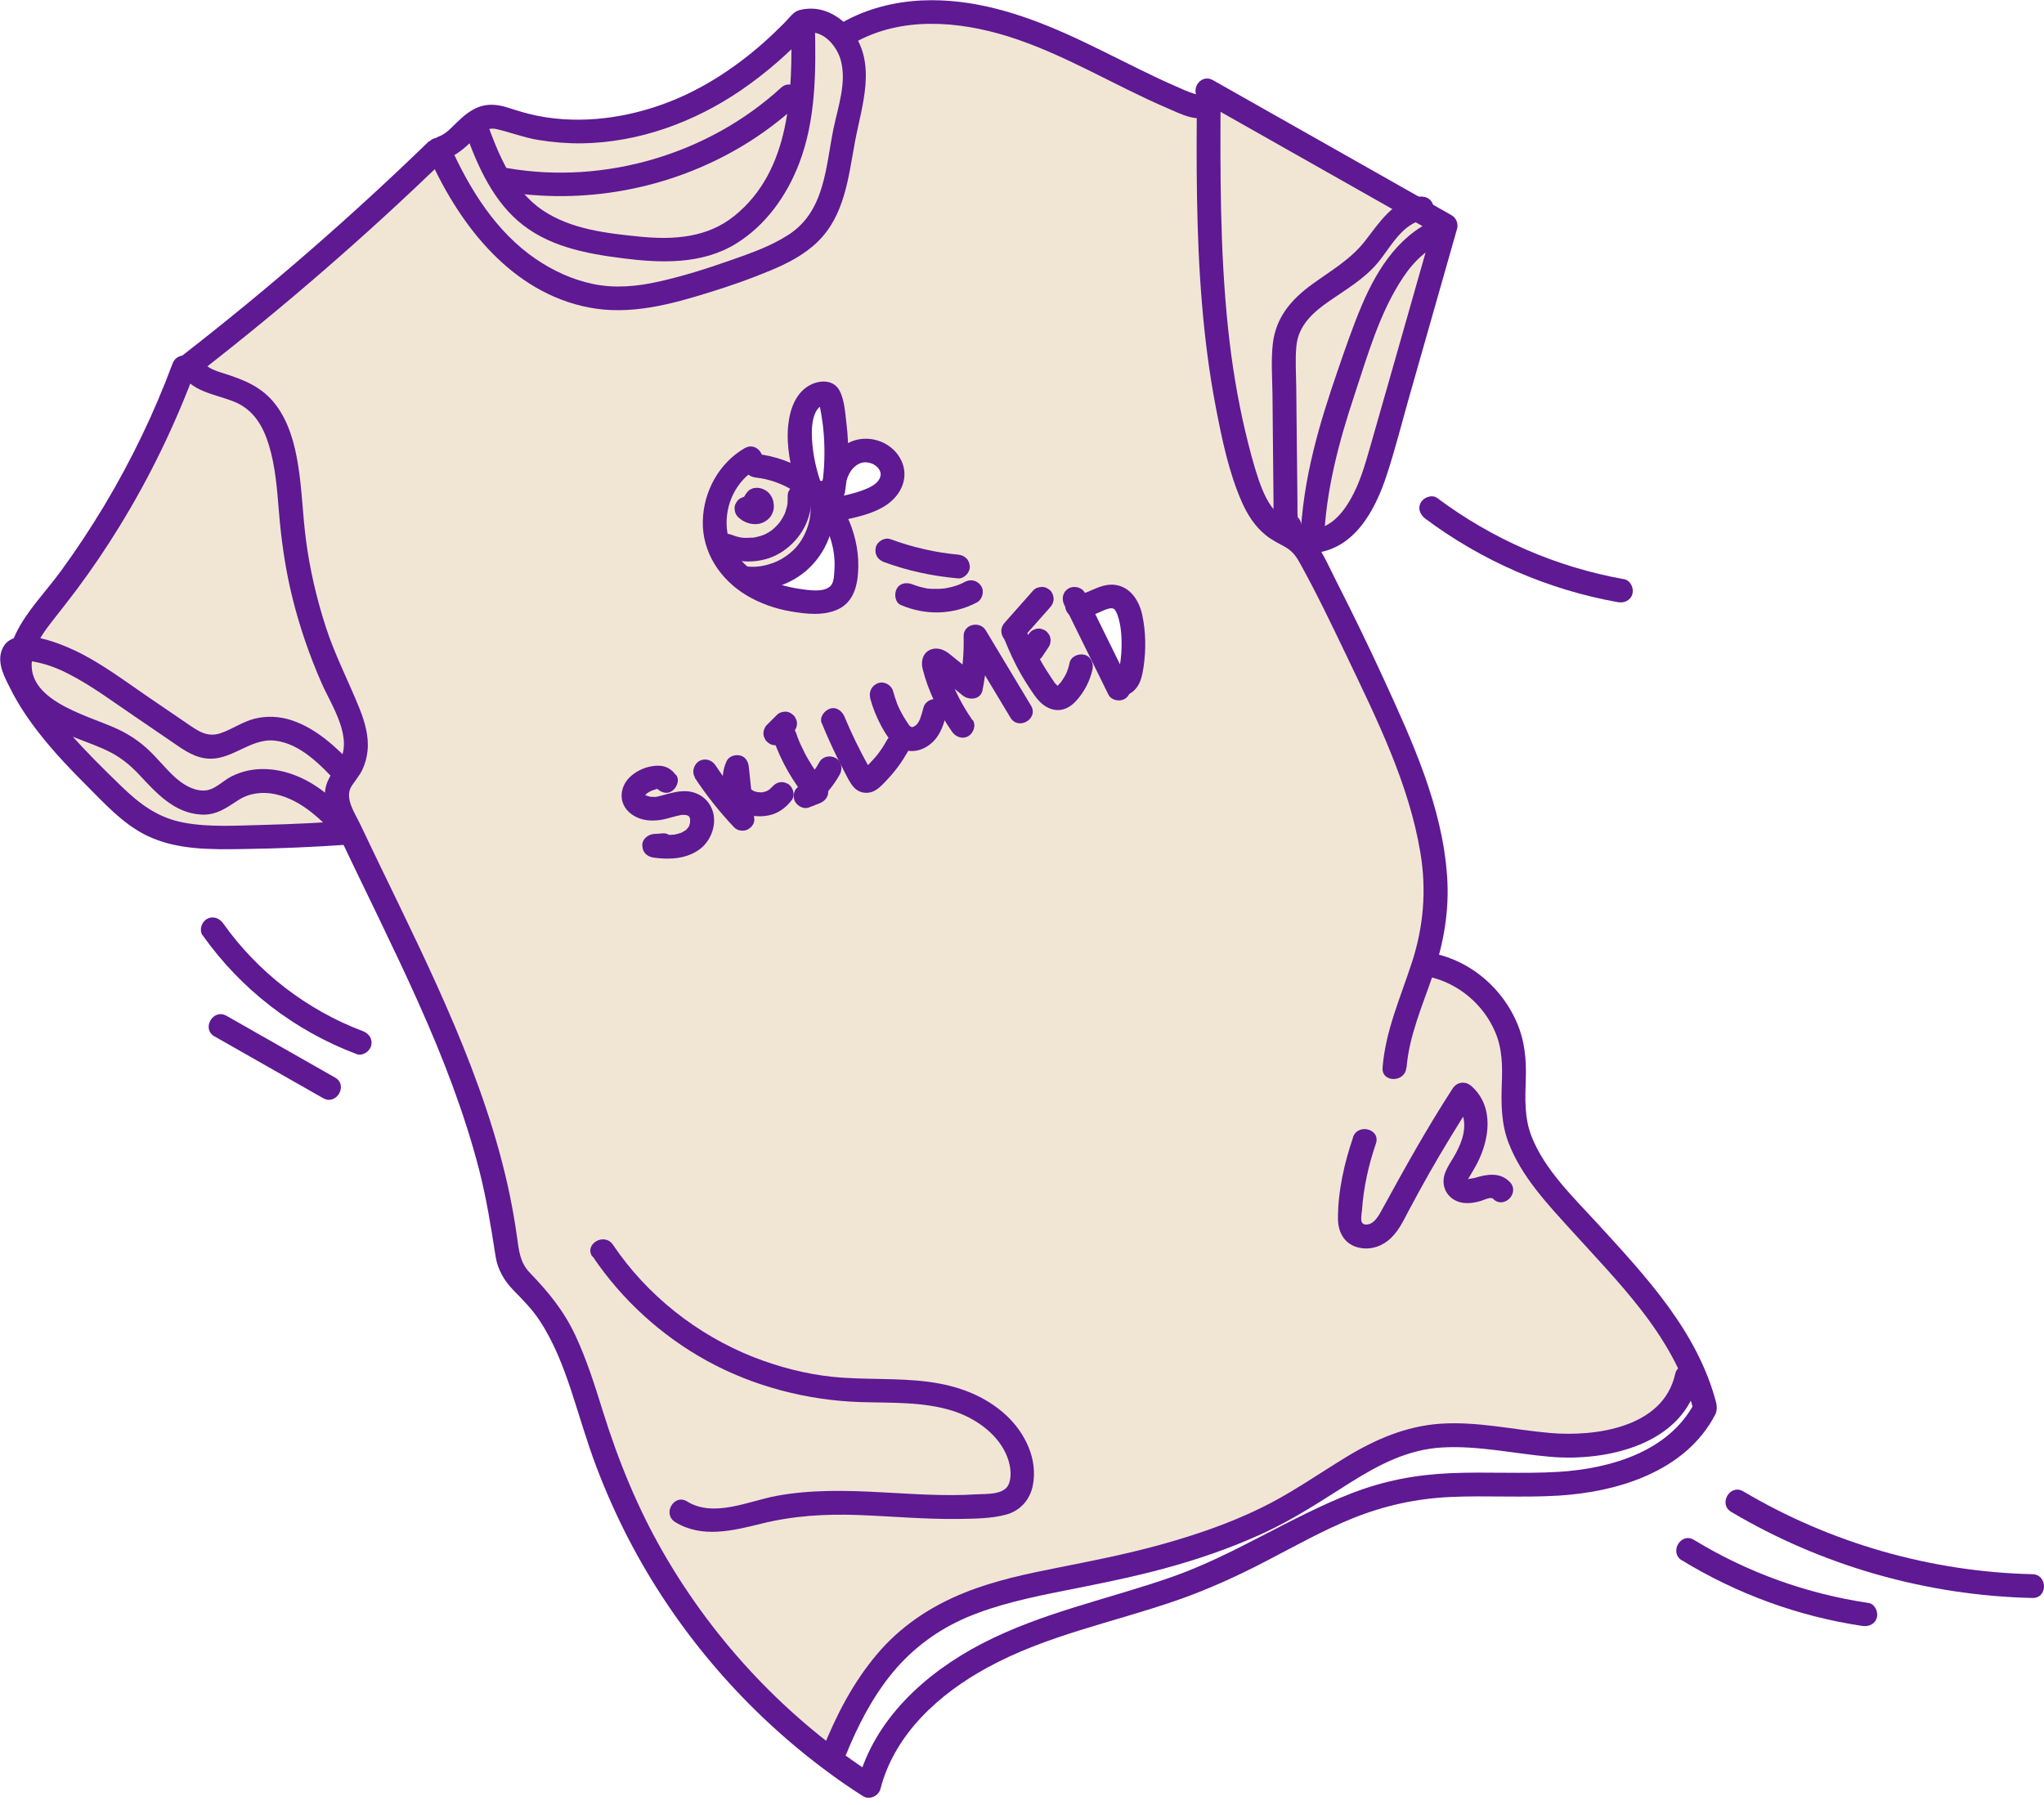 <?xml version="1.0" encoding="UTF-8"?> <svg xmlns="http://www.w3.org/2000/svg" id="_Слой_2" data-name="Слой 2" viewBox="0 0 171.94 151.85"><defs><style> .cls-1 { fill: #f1e6d4; } .cls-2 { fill: #5e1993; } </style></defs><g id="_Слой_1-2" data-name="Слой 1"><g><g><path class="cls-1" d="m15.99,30.66c.64,1.54,2.73,1.63,4.26,2.3,3.62,1.6,3.91,6.46,4.22,10.39.4,5.13,1.76,10.17,3.98,14.81.97,2.02,2.11,4.42.99,6.36-.12.21-.26.4-.4.6-2.01-2.13-4.66-4.46-7.48-3.67-1.41.39-2.66,1.54-4.11,1.37-.75-.09-1.4-.52-2.02-.95-1.92-1.31-3.85-2.62-5.77-3.93-2.25-1.53-4.62-3.11-7.33-3.35-.15-.01-.31-.02-.46-.01.41-1.28,1.35-2.46,2.21-3.55,4.83-6.07,8.69-12.9,11.38-20.17l.53-.2Z"></path><path class="cls-1" d="m66.46,12.91c-1.16,3.45-3.68,6.64-7.18,7.69-2.19.66-4.54.44-6.81.15-2.68-.34-5.45-.81-7.63-2.4-1.12-.82-1.99-1.88-2.71-3.05l.3-.18c8.5,1.49,17.63-1.19,23.96-7.03l1.03.09c-.16,1.61-.44,3.2-.96,4.73Z"></path><path class="cls-1" d="m121.53,19.23c-3.88,1.29-5.71,5.61-7.08,9.45-1.94,5.47-3.91,11.05-4.08,16.85l-1.12.03c-.34-.29-.75-.47-1.15-.68l.28-.55c-.12-.06-.24-.28-.25-.45-.04-4.41-.09-8.82-.14-13.23-.01-.94-.01-1.92.29-2.81.96-2.85,4.46-3.85,6.52-6.03,1.41-1.49,2.44-3.74,4.35-4.23.82.46,1.63.93,2.45,1.39-.02.09-.05.17-.07.26Z"></path><path class="cls-1" d="m56.3,9.64c4.24-1.61,7.97-4.4,11.06-7.72l.19.18c.04,2.02.06,4.07-.13,6.08l-1.03-.09c-6.33,5.84-15.46,8.52-23.96,7.03l-.3.18c-.92-1.5-1.59-3.19-2.19-4.85l-.06-.09c.39-.3.81-.51,1.29-.55.56-.04,1.11.17,1.65.35,4.35,1.44,9.19,1.09,13.48-.52Z"></path><path class="cls-1" d="m101.53,7.6c5.87,3.33,11.75,6.65,17.62,9.98-1.91.49-2.94,2.74-4.35,4.23-2.06,2.18-5.56,3.18-6.52,6.03-.3.89-.3,1.87-.29,2.81.05,4.41.1,8.82.14,13.23.01.17.13.39.25.45l-.28.55c-.16-.08-.32-.17-.47-.26-1.68-1.02-2.45-3.02-3.01-4.9-2.97-10.05-3-20.7-2.94-31.18.19-.32.19-.77-.15-.94Z"></path><path class="cls-1" d="m14.22,66.32c1.09.93,2.63,1.56,3.95,1,.55-.24,1.01-.66,1.52-.97,1.61-.98,3.73-.75,5.41.11,1.68.85,3.02,2.24,4.31,3.6-3.35.24-6.7.37-10.06.39-2.27.01-4.63-.05-6.65-1.08-1.35-.68-2.45-1.76-3.53-2.81-3.13-3.06-6.35-6.25-7.98-10.3-.18-.45-.33-1-.02-1.37.17-.2.43-.29.7-.31-.19.56-.27,1.14-.21,1.74.22,2.04,2.08,3.52,3.95,4.36,1.88.85,3.95,1.35,5.57,2.62,1.12.89,1.95,2.1,3.04,3.02Z"></path><path class="cls-1" d="m28.84,68.64c.21.46.43.92.65,1.38l-.08.04c-1.29-1.36-2.63-2.75-4.31-3.6-1.68-.86-3.8-1.09-5.41-.11-.51.31-.97.73-1.52.97-1.32.56-2.86-.07-3.95-1-1.09-.92-1.92-2.13-3.04-3.02-1.62-1.27-3.69-1.77-5.57-2.62-1.87-.84-3.73-2.32-3.95-4.36-.06-.6.02-1.18.21-1.74.15-.01.31,0,.46.01,2.71.24,5.08,1.82,7.33,3.35,1.92,1.31,3.85,2.62,5.77,3.93.62.43,1.27.86,2.02.95,1.45.17,2.7-.98,4.11-1.37,2.82-.79,5.47,1.54,7.48,3.67-.29.38-.57.75-.68,1.2-.21.78.14,1.59.48,2.32Z"></path><path class="cls-1" d="m36.79,12.59l.4-.15c1.07-.35,1.8-1.43,2.69-2.08l.06.09c.6,1.66,1.27,3.35,2.19,4.85.72,1.17,1.59,2.23,2.71,3.05,2.18,1.59,4.95,2.06,7.63,2.4,2.27.29,4.62.51,6.81-.15,3.5-1.05,6.02-4.24,7.18-7.69.52-1.53.8-3.12.96-4.73.19-2.01.17-4.06.13-6.08l-.19-.18.09-.09c1.11-.34,2.21.12,3.04.94.64.64,1.1,1.49,1.27,2.37.37,2.01-.31,4.04-.72,6.04-.55,2.73-.68,5.72-2.44,7.89-1.26,1.54-3.16,2.39-5.02,3.11-1.96.76-3.96,1.42-5.99,1.99-1.94.55-3.94,1.01-5.96.95-3.36-.12-6.56-1.72-9.01-4-2.46-2.28-4.23-5.2-5.6-8.26l-.24-.26h.01Z"></path><path class="cls-1" d="m121.53,19.23c-1.85,6.49-3.7,12.99-5.55,19.48-.87,3.03-2.45,6.67-5.61,6.82.17-5.8,2.14-11.38,4.08-16.85,1.37-3.84,3.2-8.16,7.08-9.45Z"></path><path class="cls-1" d="m93.89,57.52l.2-.1c.33.37.86-.21.97-.69.36-1.54.38-3.14.07-4.68-.14-.74-.45-1.55-1.15-1.81-1.08-.39-2.16.79-3.31.72,1.07,2.19,2.15,4.37,3.22,6.56Zm-26.12,9.46c.31-.12.62-.24.92-.36-.07-.09-.14-.17-.21-.26-.23.22-.46.43-.71.62Zm-5.53-.12c-.09-.78-.17-1.56-.25-2.34-.38.74-.25,1.68.25,2.34Zm5.05-30.3c.03,1.41.28,2.82.73,4.15l-.13.17c.45.34.88.73,1.24,1.16.22,1.69-.32,3.48-1.48,4.74-1.29,1.41-3.3,2.13-5.2,1.85,1.57,1.26,3.69,1.9,5.74,2,.92.05,2-.06,2.53-.82.24-.34.34-.76.39-1.17.27-1.97-.2-4.03-1.29-5.7.66-.16,1.31-.31,1.96-.46,1.4-.32,3.08-.92,3.3-2.34.21-1.36-1.4-2.55-2.75-2.21-1.07.27-1.83,1.24-2.09,2.33.24-2.21.12-4.45-.38-6.61-.04-.19-.1-.4-.25-.51-.16-.11-.37-.1-.55-.05-1.38.34-1.81,2.07-1.77,3.47Zm52.53,44.44l.59.19c3.59.74,6.51,3.97,6.89,7.6.18,1.76-.18,3.56.08,5.31.37,2.51,1.97,4.66,3.63,6.59,4.14,4.81,9.16,9.31,11.54,15.07l-.69.13c-.85,4.11-5.86,5.92-10.07,5.77-4.22-.15-8.47-1.5-12.59-.59-3.68.81-6.71,3.3-9.94,5.23-5.43,3.22-11.65,4.9-17.85,6.14-4.92.98-10.11,1.8-14.13,4.79-3.36,2.5-5.53,6.27-7.09,10.15l-.98.18c-8.69-6.7-15.36-16-18.82-26.39-1.48-4.43-2.52-9.28-5.8-12.61-.6-.61-1.28-1.17-1.64-1.94-.26-.56-.33-1.19-.41-1.8-1.59-12.35-7.73-23.52-13.05-34.8-.22-.46-.44-.92-.65-1.38-.34-.73-.69-1.54-.48-2.32.11-.45.39-.82.68-1.2.14-.2.28-.39.4-.6,1.12-1.94-.02-4.34-.99-6.36-2.22-4.64-3.58-9.68-3.98-14.81-.31-3.93-.6-8.79-4.22-10.39-1.53-.67-3.62-.76-4.26-2.3,7.26-5.63,14.19-11.66,20.79-18.06l.24.26c1.37,3.06,3.14,5.98,5.6,8.26,2.45,2.28,5.65,3.88,9.01,4,2.02.06,4.02-.4,5.96-.95,2.03-.57,4.03-1.23,5.99-1.99,1.86-.72,3.76-1.57,5.02-3.11,1.76-2.17,1.89-5.16,2.44-7.89.41-2,1.09-4.03.72-6.04-.17-.88-.63-1.73-1.27-2.37l.9-.05c4.37-2.5,9.9-1.98,14.65-.3s9.06,4.4,13.74,6.26c.5.2,1.06.38,1.55.18.14-.06.26-.18.35-.32-.06,10.48-.03,21.13,2.94,31.18.56,1.88,1.33,3.88,3.01,4.9.15.09.31.18.47.26.4.21.81.39,1.15.68.49.42.81,1.01,1.11,1.58,2.3,4.35,4.44,8.77,6.42,13.27,2.56,5.79,4.91,12.12,3.64,18.33-.16.76-.37,1.51-.6,2.26Z"></path></g><g><path class="cls-2" d="m36.16,13.36c2.57,5.68,6.91,11.26,13.38,12.51,3.46.67,6.89-.26,10.19-1.29,1.71-.53,3.4-1.12,5.05-1.81,1.44-.6,2.86-1.32,3.99-2.42,2.27-2.2,2.59-5.38,3.13-8.32.59-3.2,1.94-6.73-.36-9.58-.9-1.11-2.29-1.87-3.74-1.7-.38.04-.76.11-1.05.37s-.57.61-.86.9c-.59.59-1.19,1.16-1.82,1.71-2.31,2.02-4.96,3.75-7.83,4.86-3.47,1.34-7.33,1.88-11,1.16-.87-.17-1.7-.43-2.54-.7s-1.68-.35-2.5-.02c-.7.28-1.26.78-1.79,1.29-.44.42-.88.93-1.46,1.15-1.2.44-.68,2.37.53,1.93.91-.33,1.6-.94,2.29-1.6.58-.56,1.13-1.13,1.99-.94,1.18.27,2.29.71,3.49.91s2.45.3,3.68.29c4.8-.07,9.45-1.77,13.39-4.46,2.14-1.46,4.09-3.18,5.85-5.07l-.44.26c1.42-.38,2.64,1.01,2.99,2.26.52,1.87-.22,3.91-.6,5.74-.67,3.24-.71,6.97-3.79,8.96-1.51.98-3.25,1.58-4.94,2.17-1.96.69-3.95,1.32-5.97,1.77-1.82.41-3.7.59-5.54.2-1.74-.36-3.35-1.11-4.81-2.1-3.34-2.28-5.54-5.83-7.17-9.44-.22-.49-.94-.61-1.37-.36-.51.3-.58.87-.36,1.37h0Z"></path><path class="cls-2" d="m38.99,10.71c1.02,2.83,2.23,5.81,4.55,7.85,2.46,2.16,5.69,2.77,8.84,3.17s6.67.56,9.58-1.26c2.47-1.54,4.22-4.01,5.25-6.69,1.43-3.69,1.43-7.78,1.34-11.68-.03-1.29-2.03-1.29-2,0,.12,5.6-.01,12.21-4.77,16.06-2.29,1.85-5.11,2.03-7.94,1.75s-5.79-.62-8.15-2.19c-2.56-1.7-3.78-4.77-4.78-7.54-.43-1.2-2.37-.68-1.93.53h0Z"></path><path class="cls-2" d="m42.18,16.08c6.9,1.18,14.12-.15,20.15-3.73,1.71-1.01,3.31-2.21,4.78-3.56.95-.87-.47-2.28-1.41-1.41-6.1,5.59-14.82,8.17-22.98,6.77-.53-.09-1.08.14-1.23.7-.13.48.16,1.14.7,1.23h0Z"></path><path class="cls-2" d="m36.09,11.88c-6.6,6.4-13.54,12.43-20.8,18.07-.37.29-.33.84-.16,1.21.85,1.82,2.94,1.97,4.58,2.64s2.44,2.09,2.91,3.65c.54,1.77.68,3.62.83,5.45.2,2.51.55,4.99,1.16,7.44s1.44,4.85,2.46,7.17c.84,1.89,2.72,4.63,1.41,6.68-.65,1.02-1.3,1.8-1.12,3.1.17,1.2.85,2.33,1.36,3.41,1.07,2.27,2.18,4.53,3.27,6.8,2.17,4.52,4.31,9.06,6.05,13.76.86,2.33,1.63,4.7,2.25,7.1s1.01,4.84,1.39,7.29c.18,1.17.72,2.09,1.54,2.93.78.8,1.54,1.56,2.16,2.5,1.2,1.82,1.99,3.86,2.67,5.92s1.31,4.27,2.1,6.36,1.68,4.09,2.69,6.05c4.05,7.84,9.95,14.68,17.07,19.87.87.64,1.77,1.25,2.68,1.83.54.35,1.31,0,1.47-.6,1.2-4.63,4.92-7.99,8.99-10.21,4.94-2.71,10.56-3.8,15.85-5.63,2.63-.91,5.14-2.05,7.6-3.33s4.78-2.59,7.3-3.61c2.66-1.07,5.38-1.66,8.25-1.79,3.01-.13,6.03.07,9.04-.11,5.02-.31,10.7-2.04,13.19-6.81.59-1.14-1.13-2.15-1.73-1.01-2.15,4.13-7.13,5.56-11.47,5.82-3.01.18-6.03-.02-9.04.11s-5.66.65-8.34,1.69c-5.19,2.01-9.83,5.18-15.09,7.03-5.33,1.87-10.97,3-16.01,5.62-4.74,2.46-9.08,6.37-10.46,11.71l1.47-.6c-7.32-4.71-13.44-11.18-17.79-18.72-2.19-3.8-3.82-7.8-5.12-11.98-.67-2.15-1.35-4.31-2.31-6.36s-2.26-3.63-3.81-5.24c-.85-.88-.93-1.87-1.09-3.03s-.38-2.42-.63-3.62c-.51-2.43-1.18-4.82-1.97-7.18-1.57-4.71-3.59-9.27-5.71-13.76-1.06-2.24-2.14-4.46-3.22-6.69-.55-1.15-1.11-2.3-1.65-3.45-.43-.91-1.36-2.21-.75-3.2.28-.46.65-.86.89-1.34.26-.53.41-1.08.47-1.67.12-1.2-.23-2.42-.67-3.52-.93-2.32-2.08-4.51-2.85-6.9s-1.35-4.87-1.67-7.37c-.27-2.07-.32-4.15-.65-6.21-.28-1.77-.77-3.6-1.85-5.05-1.17-1.57-2.73-2.16-4.54-2.73-.73-.23-1.45-.48-1.79-1.21l-.16,1.21c7.26-5.64,14.2-11.67,20.8-18.07.93-.9-.49-2.31-1.41-1.41h0Z"></path><path class="cls-2" d="m144.37,118.04c-1.56-6.01-5.9-10.63-9.98-15.09-2.02-2.21-4.45-4.51-5.56-7.35-.62-1.6-.53-3.2-.48-4.88.05-1.58-.09-3.1-.7-4.57-1.22-2.94-3.84-5.24-6.97-5.92-1.25-.27-1.79,1.65-.53,1.93,2.49.54,4.61,2.3,5.62,4.65.61,1.42.62,2.89.56,4.41-.06,1.68-.04,3.34.57,4.93,1.09,2.84,3.25,5.12,5.26,7.34s4.01,4.3,5.82,6.62c1.98,2.54,3.65,5.34,4.46,8.47.32,1.24,2.25.72,1.93-.53h0Z"></path><path class="cls-2" d="m118.32,89.81c.22-2.7,1.35-5.23,2.21-7.77.92-2.7,1.4-5.46,1.2-8.31-.4-5.85-2.91-11.32-5.32-16.58-1.26-2.74-2.58-5.46-3.95-8.15-.62-1.21-1.17-2.55-2.02-3.62-.8-1.01-2.07-1.25-2.95-2.13-.8-.79-1.26-1.86-1.62-2.91-.44-1.3-.78-2.64-1.1-3.97-.68-2.86-1.15-5.77-1.46-8.69-.7-6.61-.67-13.27-.63-19.91,0-1.29-1.99-1.29-2,0-.04,5.93-.07,11.88.43,17.79.24,2.91.61,5.82,1.16,8.69.52,2.69,1.09,5.49,2.2,8,.46,1.04,1.1,2.05,2,2.77.49.4,1.02.66,1.57.96.6.33.94.73,1.27,1.33,1.43,2.57,2.71,5.25,3.98,7.9,2.51,5.26,5.23,10.72,6.19,16.52.53,3.15.27,6.24-.72,9.27s-2.21,5.72-2.46,8.82c-.1,1.28,1.9,1.28,2,0h0Z"></path><path class="cls-2" d="m71.9,3.58c3.94-2.21,8.72-1.82,12.89-.52,4.7,1.47,8.92,4.12,13.43,6.05,1.11.47,2.55,1.28,3.73.55,1.07-.67,1.14-2.22.09-2.91l-1.01,1.73c6.69,3.79,13.38,7.58,20.07,11.36l-.46-1.13c-1.2,4.2-2.39,8.4-3.59,12.61-.6,2.1-1.2,4.2-1.8,6.3-.43,1.5-.86,3.01-1.64,4.38-.7,1.23-1.73,2.44-3.24,2.54l1,1c.15-4.24,1.25-8.35,2.58-12.35,1.1-3.32,2.11-6.9,4.07-9.84.93-1.4,2.19-2.61,3.81-3.16,1.21-.41.69-2.35-.53-1.93-3.41,1.17-5.39,4.24-6.74,7.41-.78,1.84-1.43,3.75-2.08,5.64-.74,2.16-1.44,4.33-1.98,6.55-.62,2.51-1.03,5.09-1.12,7.68-.02.51.47,1.04,1,1,3.53-.24,5.3-3.6,6.28-6.6.67-2.04,1.2-4.13,1.78-6.19.64-2.26,1.29-4.52,1.93-6.78.73-2.58,1.47-5.15,2.2-7.73.12-.42-.08-.91-.46-1.13-6.69-3.79-13.38-7.58-20.07-11.36-1.13-.64-2.08,1.02-1.01,1.73l-.11-.18c-.11-.09-.14-.19-.08-.3.02.03-.02-.05.02,0-.04-.03-.32-.08-.43-.12-.55-.17-1.09-.42-1.62-.66-1.01-.44-2.01-.92-3.01-1.41-2.02-.99-4.02-2.03-6.08-2.95-3.83-1.71-7.93-3.02-12.18-2.82-2.33.11-4.61.69-6.65,1.83-1.12.63-.12,2.36,1.01,1.73h0Z"></path><path class="cls-2" d="m14.51,30.6c-1.54,4.14-3.46,8.13-5.73,11.92-1.14,1.9-2.36,3.75-3.67,5.54s-2.84,3.31-3.77,5.23-.92,3.93.35,5.63c1.21,1.61,2.98,2.5,4.81,3.21.94.37,1.91.7,2.81,1.17s1.7,1.12,2.42,1.9c1.43,1.53,2.91,3.18,5.15,3.33,1.28.09,2.15-.55,3.16-1.21.92-.6,2.02-.73,3.09-.51,2.33.49,4.02,2.3,5.59,3.95l.71-1.71c-2.41.17-4.82.29-7.24.35-2.21.05-4.54.22-6.73-.19s-3.71-1.57-5.25-3.06-2.96-2.89-4.32-4.44-2.52-3.18-3.4-5.01c-.1-.21-.2-.42-.29-.64-.07-.17-.1-.46-.2-.6.08.12-.27.06.07.12.25.04.5.03.75.08,1,.18,1.96.53,2.86.99,2,1.01,3.81,2.38,5.66,3.63,1,.68,1.99,1.36,2.99,2.04.89.61,1.79,1.3,2.88,1.47,2.19.35,3.77-1.72,5.91-1.48s3.87,2.07,5.25,3.54c.88.94,2.3-.48,1.41-1.41-1.49-1.58-3.17-3.16-5.27-3.85-1-.33-2.09-.38-3.11-.12s-1.86.88-2.83,1.21c-1.13.39-1.91-.18-2.83-.81-1.1-.75-2.2-1.5-3.3-2.25-1.99-1.36-3.96-2.86-6.14-3.89-1.47-.69-5.48-2.35-6.2.12-.31,1.07.33,2.21.8,3.14.51,1.02,1.12,1.98,1.79,2.9,1.33,1.82,2.86,3.46,4.45,5.05s3.21,3.41,5.27,4.39c2.52,1.19,5.34,1.14,8.06,1.1,2.99-.04,5.98-.17,8.96-.38.85-.06,1.33-1.05.71-1.71-1.41-1.48-2.9-3.02-4.79-3.89s-4.02-1.07-5.88-.13c-.79.4-1.44,1.21-2.39,1.19s-1.79-.59-2.45-1.2c-.76-.71-1.4-1.53-2.16-2.24s-1.59-1.26-2.51-1.7c-2.6-1.24-8.56-2.52-7.06-6.67.33-.91.94-1.73,1.53-2.49.68-.87,1.37-1.74,2.03-2.62,1.28-1.72,2.48-3.49,3.6-5.32,2.56-4.16,4.69-8.58,6.39-13.16.45-1.21-1.48-1.73-1.93-.53h0Z"></path><path class="cls-2" d="m108.04,43.41l-.08.06.77-.1-.09-.02.44.26c.16.14,0,.17.06.02.04-.08,0-.44,0-.5,0-.29,0-.58,0-.87,0-.67-.01-1.33-.02-2-.01-1.25-.03-2.5-.04-3.74s-.03-2.58-.04-3.87c-.01-1.17-.1-2.37.01-3.53.17-1.77,1.43-2.87,2.81-3.82s2.89-1.84,4-3.15,2.09-3.41,3.99-3.67c.54-.07.83-.76.7-1.23-.16-.58-.69-.77-1.23-.7-2.11.29-3.3,2.19-4.5,3.73s-2.82,2.46-4.38,3.59c-1.78,1.28-3.11,2.79-3.37,5.04-.16,1.4-.05,2.85-.03,4.25s.03,2.83.04,4.24c.02,1.66.04,3.33.05,4.99,0,.71-.13,1.61.22,2.26.33.6,1.1.9,1.7.5,1.06-.71.06-2.45-1.01-1.73h0Z"></path><path class="cls-2" d="m49.85,105.7c2.46,3.65,5.78,6.68,9.64,8.8s8.38,3.32,12.92,3.46c2.58.08,5.25-.05,7.74.74,1.82.58,3.65,1.82,4.47,3.61.34.75.55,1.75.24,2.54-.37.94-1.88.82-2.71.87-2.66.17-5.31-.03-7.97-.17-2.96-.16-5.93-.24-8.86.3-2.33.43-5.28,1.86-7.52.47-1.1-.68-2.1,1.05-1.01,1.73,2.24,1.39,4.87.73,7.25.14,2.69-.67,5.38-.83,8.14-.73s5.62.37,8.44.33c1.31-.02,2.77-.02,4.04-.37,1.18-.33,1.99-1.26,2.22-2.45.44-2.2-.65-4.42-2.23-5.89-1.81-1.68-4.1-2.5-6.51-2.82-2.7-.36-5.44-.15-8.15-.43-2.26-.24-4.5-.83-6.62-1.66-4.75-1.88-8.96-5.21-11.81-9.45-.72-1.06-2.45-.06-1.73,1.01h0Z"></path><path class="cls-2" d="m113.82,95.69c-.74,2.16-1.28,4.55-1.27,6.84,0,1.07.48,2.04,1.55,2.38.92.29,1.91.06,2.65-.53.81-.64,1.25-1.57,1.72-2.47.56-1.06,1.14-2.11,1.73-3.16,1.19-2.09,2.44-4.14,3.74-6.15l-1.57.2c.76.67.93,1.67.72,2.63-.13.6-.38,1.15-.67,1.68s-.71,1.09-.9,1.69c-.36,1.18.39,2.25,1.58,2.4.5.06,1.01-.02,1.49-.17.21-.07.82-.36,1-.18.9.93,2.31-.49,1.41-1.41-.82-.85-1.93-.65-2.95-.34-.17.05-.44.05-.59.12-.04.02-.09,0-.13,0s.1.13.06.14c0,0,.09-.13.15-.24.06-.12.14-.23.21-.35.17-.28.33-.57.49-.86,1.07-2.06,1.47-4.83-.47-6.54-.5-.44-1.2-.36-1.57.2-2.12,3.27-4.01,6.66-5.88,10.08-.28.51-.66,1.3-1.31,1.37-.71.08-.48-.71-.44-1.19.13-1.92.55-3.8,1.17-5.62.42-1.22-1.51-1.74-1.93-.53h0Z"></path><path class="cls-2" d="m71.16,147.64c.99-2.45,2.24-4.88,3.93-6.93,1.71-2.06,3.83-3.62,6.29-4.66s5.25-1.65,7.93-2.18c2.86-.57,5.73-1.13,8.55-1.89s5.63-1.72,8.32-2.95,4.98-2.77,7.41-4.3,4.85-2.78,7.69-2.95c3.06-.18,6.08.52,9.11.78,4.73.42,11.24-1.01,12.45-6.42.28-1.25-1.65-1.79-1.93-.53-1,4.5-6.71,5.28-10.52,4.95-3.07-.27-6.13-.99-9.23-.78-2.9.2-5.5,1.33-7.96,2.83s-4.68,3.08-7.22,4.3c-2.66,1.29-5.48,2.25-8.33,3.04s-5.69,1.35-8.57,1.92c-2.68.53-5.37,1.09-7.91,2.11-2.88,1.15-5.44,2.85-7.44,5.24s-3.37,5.06-4.51,7.89c-.2.5.22,1.1.7,1.23.57.16,1.03-.2,1.23-.7h0Z"></path><path class="cls-2" d="m145.63,127.2c7.66,4.54,16.44,7.04,25.34,7.24,1.29.03,1.29-1.97,0-2-8.55-.2-16.97-2.61-24.33-6.97-1.11-.66-2.12,1.07-1.01,1.73h0Z"></path><path class="cls-2" d="m141.48,131.27c4.63,2.83,9.8,4.72,15.17,5.52.53.08,1.07-.13,1.23-.7.13-.47-.16-1.15-.7-1.23-5.21-.77-10.2-2.57-14.69-5.31-1.1-.67-2.11,1.06-1.01,1.73h0Z"></path><path class="cls-2" d="m119.89,43.63c4.76,3.56,10.35,5.99,16.2,7.03.53.1,1.08-.14,1.23-.7.13-.48-.16-1.13-.7-1.23-5.71-1.02-11.08-3.36-15.72-6.83-.43-.32-1.12-.07-1.37.36-.3.51-.07,1.04.36,1.37h0Z"></path><path class="cls-2" d="m17.05,78.69c3.22,4.55,7.72,8.02,12.94,9.99.51.19,1.1-.21,1.23-.7.15-.56-.19-1.04-.7-1.23-4.7-1.77-8.85-4.97-11.75-9.07-.31-.44-.87-.65-1.37-.36-.44.25-.67.93-.36,1.37h0Z"></path><path class="cls-2" d="m18.04,87.19c3.05,1.73,6.09,3.47,9.14,5.2,1.12.64,2.13-1.09,1.01-1.73-3.05-1.73-6.09-3.47-9.14-5.2-1.12-.64-2.13,1.09-1.01,1.73h0Z"></path><path class="cls-2" d="m62.65,37.7c-2.16,1.25-3.47,3.64-3.53,6.12-.07,2.65,1.47,4.95,3.7,6.28,1.13.67,2.41,1.12,3.71,1.34s2.74.39,3.97-.18c1.4-.66,1.68-2.2,1.7-3.6.02-1.47-.33-2.92-.96-4.25-1.42-2.99-4.41-4.88-7.65-5.23-.54-.06-1,.5-1,1,0,.59.46.94,1,1,2.11.23,4.16,1.43,5.34,3.2.63.95,1.05,2.03,1.21,3.16.08.53.08,1.08.04,1.61-.03.4-.05.94-.38,1.21-.61.5-1.85.28-2.56.18-1.02-.15-2.03-.44-2.95-.91-1.63-.84-2.98-2.28-3.15-4.18-.18-1.99.78-4.02,2.53-5.02,1.12-.64.11-2.37-1.01-1.73h0Z"></path><path class="cls-2" d="m60.59,46.73c1.69.75,3.73.7,5.29-.37s2.43-2.78,2.38-4.61c-.02-.52-.45-1.02-1-1s-1.02.44-1,1c0,.17,0,.34-.01.52,0,.08-.03.21,0,.06-.02.09-.03.18-.05.28-.04.15-.08.3-.13.45,0,.02-.1.25-.05.14s-.06.12-.07.14c-.08.15-.16.3-.26.45-.04.07-.09.13-.13.19.11-.15-.07.08-.08.09-.1.12-.21.23-.33.34-.07.06-.14.13-.21.19.11-.09-.01,0-.06.04-.13.09-.27.17-.41.25-.07.04-.14.07-.22.11.17-.08-.11.04-.12.04-.15.05-.31.1-.46.13-.09.02-.19.04-.28.06-.18.03.04,0-.07,0-.18,0-.35.02-.53.02-.06,0-.13,0-.19,0-.02,0-.32-.04-.12,0-.16-.03-.32-.06-.47-.1-.09-.03-.19-.05-.28-.09-.04-.01-.29-.12-.12-.04-.48-.21-1.1-.16-1.37.36-.23.43-.15,1.14.36,1.37h0Z"></path><path class="cls-2" d="m62.46,49.63c2.14.29,4.45-.55,5.91-2.15,1.55-1.69,2.15-4.07,1.63-6.3-.12-.53-.73-.84-1.23-.7-.54.15-.82.7-.7,1.23.17.75.16,1.59-.05,2.35s-.6,1.51-1.14,2.08-1.25,1.02-1.96,1.26c-.85.29-1.53.35-2.46.22-.54-.07-1,.51-1,1,0,.6.46.93,1,1h0Z"></path><path class="cls-2" d="m62.08,43.49c.09.1.21.18.32.26.05.04.1.07.16.1.12.06.25.12.39.16.14.05.29.06.43.08.19.02.4,0,.58-.05.26-.07.52-.22.71-.41.09-.09.17-.19.23-.3.05-.09.08-.19.12-.28.01-.03.02-.05.03-.08.07-.29.05-.48,0-.77,0-.04-.02-.09-.03-.13-.04-.12-.09-.25-.16-.35-.07-.1-.14-.21-.23-.29-.07-.07-.16-.13-.24-.18-.02-.01-.04-.03-.07-.04-.22-.11-.37-.15-.61-.17-.03,0-.05,0-.08,0-.19.01-.25.02-.4.09-.12.04-.23.11-.32.21-.06.07-.12.14-.17.22-.11.16-.21.33-.32.5-.07.11-.11.24-.12.37-.03.13-.02.27.02.4.03.13.09.24.18.34.07.11.16.19.28.26.23.12.51.18.77.1s.45-.23.6-.46c.11-.17.22-.34.33-.51l-.86.5s.06,0,.09,0l-.27-.04s.06.01.09.02l-.24-.1s.06.03.08.05l-.2-.16s.06.05.09.09l-.16-.2s.05.08.07.12l-.1-.24c.02.06.04.11.05.17l-.04-.27c0,.05,0,.1,0,.16l.04-.27s-.02.09-.04.14l.1-.24s-.03.07-.06.1l.16-.2s-.05.06-.08.08l.2-.16s-.09.06-.14.08l.24-.1c-.06.02-.11.04-.17.05l.27-.04c-.07,0-.14,0-.22,0l.27.04c-.08-.01-.17-.04-.24-.07l.24.1c-.08-.04-.16-.08-.23-.14l.2.16s-.08-.07-.12-.11c-.09-.1-.2-.17-.32-.21-.12-.06-.25-.09-.39-.09-.14,0-.27.02-.39.09-.12.04-.23.11-.32.21-.17.19-.3.44-.29.71l.04.27c.05.17.13.32.26.44h0Z"></path><path class="cls-2" d="m68.99,40.44c-.43-1.29-.69-2.64-.7-4.01,0-.76.12-1.77.7-2.23.02-.02.32-.13.33-.15-.37-.38-.52-.45-.44-.21.02.08.04.17.06.25.03.15.06.31.09.46.13.68.22,1.37.27,2.06.1,1.41.06,2.83-.15,4.23l1.96.27c.02-.82.42-1.77,1.21-2.12.63-.28,1.55.08,1.74.75.07.24-.04.53-.19.72-.25.31-.61.5-.98.66-1.16.5-2.49.67-3.7.96s-.72,2.22.53,1.93c1.57-.36,3.37-.58,4.76-1.47s2.09-2.52,1.22-4.02c-.82-1.41-2.66-1.99-4.14-1.35s-2.4,2.32-2.44,3.95c-.03,1.1,1.79,1.4,1.96.27.29-1.89.36-3.79.13-5.69-.11-.89-.16-2.02-.58-2.82-.47-.91-1.55-.93-2.38-.54-1.32.63-1.82,2.12-1.95,3.48-.17,1.71.21,3.56.74,5.18.4,1.22,2.33.7,1.93-.53h0Z"></path><path class="cls-2" d="m74.37,47.29c2,.74,4.09,1.18,6.21,1.37.52.05,1.02-.49,1-1-.03-.58-.44-.95-1-1-.97-.09-1.79-.22-2.81-.45s-1.94-.51-2.87-.85c-.49-.18-1.12.2-1.23.7-.13.57.17,1.04.7,1.23h0Z"></path><path class="cls-2" d="m75.78,50.9c2.07.89,4.4.84,6.4-.22.46-.25.64-.93.36-1.37-.3-.47-.87-.62-1.37-.36-.1.06-.21.11-.32.16-.11.05-.11.05,0,0-.05.02-.11.04-.16.07-.19.07-.39.14-.59.19s-.4.09-.61.13c-.12.02-.12.02,0,0-.06,0-.12.01-.18.02-.1,0-.21.02-.31.02-.22,0-.44,0-.66,0-.09,0-.18-.01-.26-.02-.12-.01-.12-.01,0,0-.06,0-.12-.02-.17-.03-.2-.04-.4-.08-.6-.14-.11-.03-.23-.07-.34-.11-.04-.01-.38-.15-.17-.06-.48-.21-1.09-.16-1.37.36-.23.43-.15,1.15.36,1.37h0Z"></path><path class="cls-2" d="m56.87,65.22c-.27-.35-.55-.6-.98-.73-.39-.11-.8-.08-1.19,0-.63.12-1.28.46-1.74.91-.54.52-.81,1.32-.6,2.05.21.69.75,1.14,1.4,1.39.58.22,1.21.23,1.81.14s1.17-.32,1.76-.42c-.19.03-.04,0,0,0,.09,0,.17-.01.26,0,.06,0,.11,0,.17.01-.25-.03.02.02.06.03.18.05.03.02,0,0l.08.04c.11.07.1.06-.02-.02.01,0,.08.08.1.09.13.11-.12-.17.03.06.09.13-.07-.05-.02-.06,0,0,.05.18.06.19.06.19-.03-.07,0-.07,0,0,0,.19,0,.2,0,0,0,.14,0,.14.01,0,.05-.23,0,0,0,.05-.02.09-.03.14-.01.05-.03.09-.04.13-.04.1-.03.09.02-.04.02.08-.16.26-.2.33-.06.12.16-.16,0-.01-.02.02-.11.15-.15.15l.09-.07s-.1.07-.15.1c-.08.05-.15.09-.23.13-.24.13.17-.04-.09.04-.08.03-.17.06-.25.08s-.17.04-.26.06c-.21.05.15,0-.09.01-.18.01-.36.03-.55.02-.37,0-.73-.04-1.09-.08v2c.25-.02.49-.04.74-.05.52-.04,1.03-.43,1-1-.02-.51-.44-1.04-1-1-.25.02-.49.04-.74.05-.52.04-1.03.43-1,1,.03.6.44.93,1,1,1.34.18,2.77.1,3.88-.75.94-.73,1.44-2.15,1-3.29-.27-.71-.81-1.21-1.53-1.44-.68-.22-1.43-.09-2.1.08-.3.08-.59.17-.89.24-.04.01-.09.02-.13.03h-.07c-.11.03-.09.03.06,0-.02.04-.3.01-.35.01-.07,0-.14,0-.21-.01-.16,0,.06,0,.06,0-.02.02-.3-.07-.33-.08-.18-.05.06,0,.06.03,0,0-.15-.08-.17-.09-.02-.01-.09-.07-.1-.07.12.1.14.11.07.04l-.04-.04.08.11s-.04-.06-.06-.1c.05.14.07.18.04.1-.01-.03-.02-.06-.02-.09.1.05-.02.24.01.04,0-.08,0-.05-.02.08,0-.05.02-.09.04-.14l-.02.05c-.03.08-.03.07.01,0,.06-.09.05-.08-.03.03l.05-.06c.06-.05.11-.11.17-.15-.13.11-.03.03.05-.02.05-.03.09-.05.14-.08.05-.02.09-.05.14-.07-.11.04-.13.05-.06.02.13-.05.26-.09.4-.13l.07-.02c.11-.02.1-.02-.04,0,.02-.02.21-.01.22,0-.03-.04-.2-.03-.06,0,.1.03.09.03-.05-.02-.07-.04-.12-.1-.16-.17.32.41.88.68,1.37.36.41-.26.7-.92.36-1.37h0Z"></path><path class="cls-2" d="m58.43,65.41c.98,1.49,2.09,2.89,3.32,4.19.27.29.74.36,1.09.21.33-.14.66-.52.61-.91-.15-1.46-.31-2.92-.46-4.38-.04-.43-.28-.86-.73-.96-.41-.09-.93.05-1.13.46-.71,1.49-.26,3.36,1.18,4.23.7.43,1.55.51,2.35.35s1.46-.65,1.95-1.3c.32-.42.08-1.14-.36-1.37-.53-.28-1.03-.09-1.37.36.13-.18-.1.08-.13.11-.09.07-.09.07,0,0-.05.03-.1.06-.14.09-.05.03-.1.06-.15.08.11-.04.11-.04,0,0-.11.03-.22.06-.33.09-.12.02-.11.02,0,0-.06,0-.11,0-.17,0-.05,0-.4-.04-.16,0-.11-.02-.22-.05-.33-.08-.11-.04-.11-.04,0,0-.05-.03-.1-.05-.15-.08-.05-.03-.1-.06-.14-.1.09.07.09.07,0,0-.03-.03-.24-.3-.12-.12-.06-.1-.12-.19-.17-.29-.05-.1-.05-.1,0,0-.02-.05-.04-.11-.05-.16-.01-.05-.07-.4-.05-.16,0-.11,0-.23,0-.34.01-.12,0-.11,0,.01,0-.06.02-.11.04-.17.01-.06.03-.11.05-.16-.05.11-.05.11,0,0l-1.86-.5c.15,1.46.31,2.92.46,4.38l1.71-.71c-1.14-1.21-2.1-2.42-3-3.79-.3-.45-.88-.64-1.37-.36-.45.26-.66.92-.36,1.37h0Z"></path><path class="cls-2" d="m65.07,62.23c.66,1.88,1.64,3.58,2.93,5.1l.44-1.67c-.31.12-.62.24-.92.36l.97,1.67c.88-.69,1.62-1.57,2.16-2.55.25-.46.13-1.11-.36-1.37s-1.1-.13-1.37.36c-.12.22-.25.44-.4.64-.03.05-.06.09-.1.14-.01.02-.15.2-.07.1.07-.09-.04.05-.05.06-.04.05-.09.11-.14.16-.33.38-.7.73-1.1,1.04-.33.26-.37.87-.16,1.21s.71.62,1.13.46c.31-.12.62-.24.92-.36.73-.29.96-1.06.44-1.67-.08-.09-.15-.18-.22-.27-.02-.03-.25-.32-.11-.14-.12-.16-.24-.33-.36-.49-.25-.36-.48-.73-.7-1.1s-.42-.77-.6-1.16c-.04-.08-.07-.16-.11-.24-.05-.11-.05-.11,0,0-.02-.05-.04-.11-.07-.16-.09-.22-.17-.43-.24-.65-.17-.49-.69-.87-1.23-.7-.49.16-.88.7-.7,1.23h0Z"></path><path class="cls-2" d="m65.93,62.4l.81-.81c.1-.09.17-.2.21-.32.06-.12.09-.25.09-.39,0-.14-.02-.27-.09-.39-.04-.12-.11-.23-.21-.32l-.2-.16c-.16-.09-.32-.14-.5-.14l-.27.04c-.17.05-.32.13-.44.26l-.81.81c-.1.09-.17.2-.21.32-.06.12-.09.25-.09.39,0,.14.02.27.09.39.04.12.11.23.21.32l.2.16c.16.09.32.14.5.14l.27-.04c.17-.05.32-.13.44-.26h0Z"></path><path class="cls-2" d="m69.14,60.87c.39.95.81,1.89,1.26,2.81.21.42.42.84.64,1.26s.44.91.77,1.28c.46.52,1.2.63,1.81.28.4-.23.74-.62,1.05-.95.65-.69,1.21-1.46,1.68-2.29.26-.46.12-1.11-.36-1.37s-1.1-.13-1.37.36c-.18.32-.37.64-.59.94-.05.08-.11.15-.16.22-.18.24.12-.14-.07.09-.12.14-.23.29-.36.42-.25.28-.51.54-.78.79-.03.03-.07.06-.1.09-.05.05-.04.03.04-.04.18-.07.51-.02.67.09.07.09.08.11.04.05-.02-.03-.04-.07-.06-.1-.05-.09-.1-.18-.15-.26-.39-.7-.76-1.42-1.12-2.15-.17-.35-.33-.7-.49-1.05-.08-.18-.16-.37-.24-.55-.02-.05-.04-.09-.06-.14-.04-.1-.05-.12-.03-.07.02.06.01.04-.03-.07-.03-.06-.05-.12-.08-.19-.2-.48-.67-.88-1.23-.7-.46.15-.91.71-.7,1.23h0Z"></path><path class="cls-2" d="m73.19,58.72c.22.82.54,1.61.94,2.36.44.8.97,1.67,1.88,1.99s1.86-.05,2.49-.68.9-1.49,1.11-2.32c.13-.51-.17-1.11-.7-1.23s-1.09.16-1.23.7c-.08.31-.17.62-.28.93-.07.2.09-.17-.01.03-.03.07-.06.13-.1.2s-.08.12-.12.19c-.11.19.11-.1-.02.02-.05.05-.11.11-.16.16-.06.05-.03.03.07-.06-.03.02-.05.04-.08.05-.02.01-.2.12-.2.11,0,0,.24-.08,0-.01-.03,0-.06.02-.09.02-.08.02-.04.01.11-.01-.03,0-.16,0-.19,0,.16.03.19.03.08,0l-.06-.02c-.19-.03.21.08-.03-.02-.06-.04-.04-.02.06.05-.03-.02-.05-.05-.08-.07-.04-.04-.16-.13-.17-.18l.07.09s-.06-.08-.08-.12c-.04-.06-.09-.13-.13-.19-.18-.27-.35-.56-.5-.85-.08-.15-.15-.3-.22-.46-.02-.05-.14-.25-.02-.05-.04-.06-.06-.15-.09-.22-.12-.32-.22-.64-.31-.97-.13-.51-.72-.86-1.23-.7s-.84.69-.7,1.23h0Z"></path><path class="cls-2" d="m81.81,60.6c-.54-.78-1.02-1.6-1.42-2.46-.18-.38-.34-.77-.48-1.17-.07-.21-.14-.42-.21-.63-.06-.19-.17-.5-.16-.62l-.14.5.04-.07-.36.36c-.2.11-.39.12-.55.02l.08.05s.17.14.21.17c.25.2.49.4.74.6.47.39.95.77,1.42,1.16.53.43,1.51.37,1.67-.44.29-1.49.44-3.01.4-4.53l-1.86.5c1.27,2.11,2.54,4.22,3.81,6.34.66,1.1,2.39.1,1.73-1.01-1.27-2.11-2.54-4.22-3.81-6.34-.5-.83-1.89-.51-1.86.5.03,1.34-.07,2.68-.33,3.99l1.67-.44c-.83-.68-1.66-1.37-2.5-2.04-.42-.34-.94-.58-1.49-.43-.75.21-.97.97-.8,1.66.47,1.88,1.37,3.71,2.48,5.3.31.44.88.65,1.37.36.44-.26.67-.92.36-1.37h0Z"></path><path class="cls-2" d="m84.53,53.88c.39.96.82,1.9,1.33,2.8.23.4.47.79.72,1.17.28.42.56.86.91,1.21.41.4.94.69,1.53.68s1.11-.34,1.5-.77c.68-.74,1.17-1.68,1.38-2.66.11-.51-.15-1.11-.7-1.23-.5-.11-1.12.15-1.23.7-.04.18-.08.35-.14.52-.03.09-.06.17-.09.25.07-.2-.04.09-.06.13-.08.16-.17.32-.27.47-.05.08-.1.15-.15.22-.04.06-.04.05.02-.02-.03.04-.06.07-.09.1-.06.07-.12.13-.18.2-.03.03-.06.06-.1.09.09-.06.09-.06,0,0l-.08.04c.05-.04.11-.05.18-.05-.21.03.19-.01-.03,0l.1.04s-.09-.05-.13-.08c.14.08.02.01-.05-.05-.06-.06-.11-.12-.17-.18-.14-.15.08.13-.04-.06-.44-.65-.87-1.3-1.25-2-.19-.34-.37-.69-.54-1.05-.09-.19-.18-.38-.27-.58-.02-.03-.12-.27-.09-.2.03.06.02.04-.02-.06-.02-.06-.05-.12-.07-.18-.19-.48-.68-.88-1.23-.7-.47.15-.91.71-.7,1.23h0Z"></path><path class="cls-2" d="m87.7,55.2l.54-.81c.07-.11.11-.24.12-.37.03-.13.02-.27-.02-.4-.03-.13-.09-.24-.18-.34-.07-.11-.16-.19-.28-.26l-.24-.1c-.18-.05-.35-.05-.53,0l-.24.1c-.15.09-.27.21-.36.36l-.54.81c-.07.11-.11.24-.12.37-.03.13-.02.27.02.4.03.13.09.24.18.34.07.11.16.19.28.26l.24.1c.18.05.35.05.53,0l.24-.1c.15-.09.27-.21.36-.36h0Z"></path><path class="cls-2" d="m85.94,53.8c.8-.9,1.6-1.81,2.4-2.71.18-.2.29-.43.29-.71,0-.25-.11-.54-.29-.71s-.44-.3-.71-.29-.53.09-.71.29c-.8.9-1.6,1.81-2.4,2.71-.18.2-.29.43-.29.71,0,.25.11.54.29.71s.44.3.71.29.53-.09.71-.29h0Z"></path><path class="cls-2" d="m89.52,50.88c1.24,2.52,2.48,5.04,3.72,7.56.24.48.93.62,1.37.36.49-.29.6-.88.36-1.37-1.24-2.52-2.48-5.04-3.72-7.56-.24-.48-.93-.62-1.37-.36-.49.29-.6.88-.36,1.37h0Z"></path><path class="cls-2" d="m90.61,51.96c.45.03.9-.06,1.32-.22.24-.09.47-.19.71-.3.09-.04.19-.08.28-.12-.16.06.13-.05.13-.05.09-.03.18-.06.28-.08.05-.01.3-.02.1-.02.04,0,.29.03.1,0,0,0,.3.08.12.03.09.06.11.07.05.03-.05-.04-.04-.03.04.04.16.12-.02-.08.08.09.05.08.1.17.14.26-.08-.15.04.12.05.13.31.9.36,1.91.33,2.86-.02.47-.06.94-.15,1.41-.02.13-.05.27-.08.4-.01.05-.02.1-.04.15.04-.08.04-.09,0-.02-.02.04-.05.08-.07.12.05-.06.05-.07,0-.02-.05.05-.04.04.04-.02.24-.12.49-.08.75.11-.39-.37-1.02-.39-1.41,0s-.4,1.04,0,1.41c.63.59,1.5.48,2.08-.12.51-.53.63-1.24.74-1.94.21-1.46.19-2.94-.12-4.38-.28-1.25-1.07-2.45-2.47-2.52-.64-.03-1.23.22-1.8.47-.12.05-.25.11-.37.16.14-.06-.2.07-.23.08-.12.04-.25.08-.38.1.2-.03-.17-.01-.22-.02-.54-.04-1,.49-1,1,0,.58.46.96,1,1h0Z"></path></g></g></g></svg> 